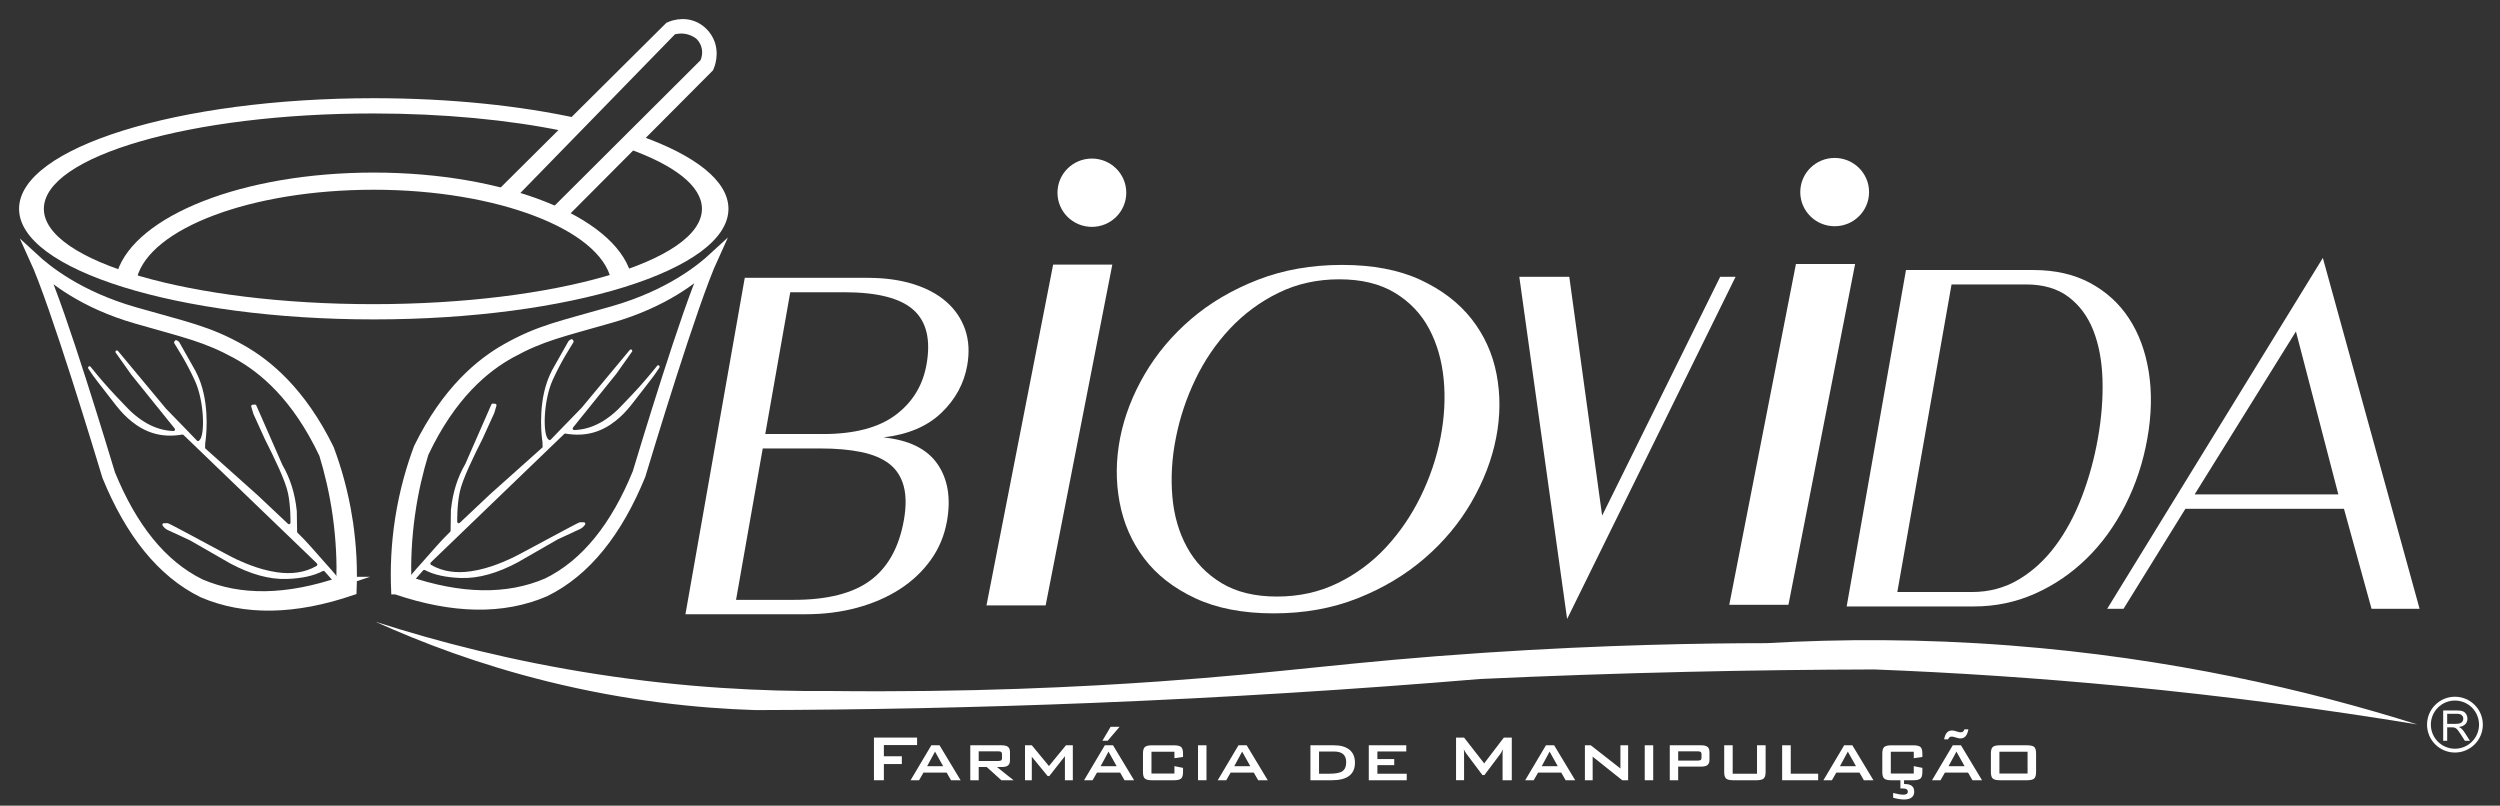 <svg xmlns="http://www.w3.org/2000/svg" id="Camada_1" viewBox="0 0 1311 422.5"><rect x="0" y="0" width="1311" height="422.5" fill="#333333" stroke="none"/><defs><style>      .st0-white, .st1-white, .st2-white {        fill: #ffffff;      }      .st1-white {        stroke-width: 5px;      }      .st1-white, .st3-white, .st2-white {        stroke: #ffffff;        stroke-miterlimit: 10;      }      .st4-white {        fill: #3c5c30;      }      .st4-white, .st5-white {        display: none;      }      .st3-white {        fill: none;        stroke-width: 2px;      }      .st2-white {        stroke-width: 3px;      }      .st5-white {        fill: #628232;      }    </style></defs><circle class="st4-white" cx="441" cy="186.5" r="8"></circle><ellipse class="st5-white" cx="445.18" cy="184.49" rx="3.18" ry="4.01" transform="translate(-32.6 247.31) rotate(-30)"></ellipse><circle class="st4-white" cx="412.13" cy="145.55" r="4.87"></circle><ellipse class="st5-white" cx="414.67" cy="144.32" rx="1.94" ry="2.44" transform="translate(-16.61 226.67) rotate(-30)"></ellipse><circle class="st4-white" cx="444.09" cy="132.96" r="6.37"></circle><ellipse class="st5-white" cx="447.42" cy="131.36" rx="2.53" ry="3.2" transform="translate(-5.74 241.31) rotate(-30)"></ellipse><circle class="st4-white" cx="476.27" cy="211.43" r="4.87"></circle><ellipse class="st5-white" cx="478.82" cy="210.21" rx="1.94" ry="2.44" transform="translate(-40.95 267.57) rotate(-30)"></ellipse><path class="st0-white" d="M455.07,145.7c8.9,0,16.86,1.09,23.87,3.28,7.01,2.19,12.8,5.29,17.38,9.33,4.58,4.03,7.84,8.87,9.8,14.49,1.94,5.63,2.31,11.89,1.1,18.78-1.69,9.58-6.22,17.89-13.6,24.95-7.38,7.06-17.5,11.34-30.37,12.85,13.37,1.35,22.8,5.97,28.3,13.86,5.49,7.9,7.18,17.89,5.05,29.99-1.33,7.56-4.17,14.37-8.51,20.41-4.34,6.05-9.78,11.18-16.32,15.37-6.54,4.2-14,7.43-22.38,9.7-8.38,2.27-17.36,3.4-26.94,3.4h-63.01l31.11-176.42h64.52ZM416.22,314.56c17.64,0,31.05-3.4,40.23-10.21,9.18-6.81,15.03-17.35,17.55-31.63,1.24-7.06,1.2-13.02-.12-17.89-1.33-4.87-3.84-8.73-7.53-11.59-3.7-2.85-8.58-4.92-14.66-6.18-6.08-1.26-13.24-1.89-21.47-1.89h-30.24l-14,79.39h30.24ZM431.55,227.61c16.46,0,29.15-3.32,38.05-9.96,8.9-6.64,14.33-15.5,16.28-26.59,2.28-12.94-.03-22.47-6.93-28.61-6.9-6.13-19.01-9.2-36.31-9.2h-28.23l-13.11,74.35h30.24Z"></path><path class="st2-white" d="M372.66,20.79c-2.36-4.88-6.34-7.05-7.44-7.6-7.06-3.56-13.93-.45-14.88,0-29.98,29.79-59.95,59.58-89.93,89.37,4.15.77,8.81,1.87,13.84,3.45l-6.13-2.08c28.35-29.09,56.7-58.19,85.05-87.28,1.41-.4,4.46-1.03,8.04,0,2.26.65,3.92,1.73,4.95,2.53.8.76,2.32,2.43,3.09,5.05,1.17,3.97-.21,7.31-.62,8.21l-79.48,79.2c-1.41-.56-2.83-1.12-4.24-1.68,3.5,1.5,6.68,3.06,9.52,4.59,26.08-26.19,52.16-52.38,78.24-78.56.44-.98,3.48-7.99,0-15.2Z"></path><path class="st1-white" d="M182.39,272.5c-2.31-14.79-6.06-27.31-9.75-37.15-14.78-30.05-32.54-44.56-46.26-52.27-17.33-9.73-28.44-11.71-55.8-19.56-29.79-8.55-46.51-22.43-52.74-28.18,10.98,23.97,34.68,102.72,38.25,114.47,12.1,29.54,28.52,50.47,50.12,61.09,22.24,9.58,48.42,8.98,78.29-1.19.43-10.26.12-22.92-2.12-37.21ZM178.9,304.99c-28.14,9.58-52.8,10.14-73.75,1.12-20.35-10-35.82-29.72-47.21-57.55-3.37-11.06-25.69-85.25-36.04-107.83,5.87,5.41,21.61,18.49,49.68,26.55,26.2,7.52,36.47,9.59,52.57,18.43,13.73,7.54,31.3,21.98,45.68,52.45,2.75,8.98,5.36,19.65,7.08,31.78,1.87,13.2,2.27,25.06,1.99,35.05Z"></path><path class="st0-white" d="M166.19,295.45l-69.95-67.35c-.18-.17-.43-.25-.68-.21-11.07,1.9-19.41-1.22-26.34-6.73-6.41-5.11-9.16-9.79-17.74-20.64-.34-.43-1.26-1.59-2.41-3.19-1.16-1.61-2.08-3.01-2.74-4.03-.48-.67.26-1.55.99-1.17,0,0,.02,0,.02.01,1.32,1.65,5.57,6.9,9.85,11.63,1.81,2,4.68,5.07,7.68,8.17,0,0,.03.03.03.03,7.84,8.69,16.46,13.75,26.09,14.06.68.02,1.07-.78.63-1.3-7.59-9.42-15.18-18.84-22.77-28.26-2.78-3.92-5.55-7.84-8.33-11.76.03-.85.4-1.17,1.25-.79l25.3,30.41c3.76,3.87,7.52,7.74,11.28,11.61l5,5.18c.43.45.91.09,1.34-.35,2.88-2.95,2.37-20.48-2.44-31.03-4.81-10.55-9.5-17.39-10.85-19.73-.13-.22-.14-.5-.03-.73.48-1.02.96-1.3,2.42-.11.08.06.15.14.19.23l7.14,12.65c2.13,3.55,3.38,6.64,4.13,8.82,4.87,14.1,2.63,29.9,2.44,30.92-.17.9-.01,1.83-.14,2.74-.01.07-.05.3.06.52.04.09.1.17.18.24l27.33,24.42,15.88,14.97c.53.5,1.39.08,1.33-.64,0,0,.17-8.4-1.29-15.39-1.47-6.99-7.45-19.01-12.08-28.24l-6.04-13.28s-.03-.07-.04-.1l-1.12-3.78c-.14-.48.19-.97.7-1.01l1.17-.09c.34-.03.65.16.79.47l13.62,31.07s.02.05.03.08c4.15,7.11,6.62,15.09,7.53,23.89.02.07.04.15.04.23l.17,10.96c0,.21.09.41.24.55,5.1,4.86,9.77,10.59,14.74,16.09,4.08,4.48,7.6,8.65,9.85,12.13.53,1.16.26,1.88-1.39,1.86-.22,0-.42-.11-.56-.27-3.47-3.96-6.28-7.13-8.46-9.57-.24-.27-.64-.34-.96-.17-4.74,2.5-11.04,3.87-18.84,4.14-9.47.33-19.4-2.66-29.67-8.12l-21.09-12.11s-.04-.02-.06-.03l-11.88-5.51c-.99-.51-1.79-1.27-2.45-2.24-.35-.52.04-1.22.66-1.22h2.11c.31-.23,33.56,17.99,35.85,18.88,1.52.59,10.68,5.34,21.44,6.86,7.3,1.03,14.32.3,20.68-3.35.46-.26.55-.89.16-1.26Z"></path><path class="st1-white" d="M207.6,309.19c29.87,10.17,56.05,10.77,78.29,1.19,21.6-10.62,38.02-31.55,50.12-61.09,3.58-11.75,27.27-90.49,38.25-114.47-6.23,5.75-22.94,19.63-52.74,28.18-27.36,7.85-38.47,9.83-55.8,19.56-13.72,7.7-31.48,22.22-46.26,52.27-3.68,9.85-7.44,22.37-9.75,37.15-2.23,14.28-2.54,26.95-2.12,37.21ZM215.19,269.43c1.72-12.14,4.33-22.81,7.08-31.78,14.38-30.47,31.95-44.91,45.68-52.45,16.09-8.84,26.37-10.91,52.57-18.43,28.06-8.05,43.81-21.13,49.68-26.55-10.35,22.58-32.67,96.77-36.04,107.83-11.39,27.83-26.86,47.54-47.21,57.55-20.95,9.03-45.61,8.46-73.75-1.12-.27-9.99.12-21.85,1.99-35.05Z"></path><path class="st0-white" d="M225.91,294.94l69.95-67.35c.18-.17.43-.25.68-.21,11.07,1.9,19.41-1.22,26.34-6.73,6.41-5.11,9.16-9.79,17.74-20.64.34-.43,1.26-1.59,2.41-3.19,1.16-1.61,2.08-3.01,2.74-4.03.48-.67-.26-1.55-.99-1.17,0,0-.02,0-.02.01-1.32,1.65-5.57,6.9-9.85,11.63-1.81,2-4.68,5.07-7.68,8.17,0,0-.03.03-.03.03-7.84,8.69-16.46,13.75-26.09,14.06-.68.02-1.07-.78-.63-1.3,7.59-9.42,15.18-18.84,22.77-28.26,2.78-3.92,5.55-7.84,8.33-11.76-.03-.85-.4-1.17-1.25-.79l-25.3,30.41c-3.76,3.87-7.52,7.74-11.28,11.61l-5,5.18c-.43.45-.91.09-1.34-.35-2.88-2.95-2.37-20.48,2.44-31.03,4.81-10.55,9.5-17.39,10.85-19.73.13-.22.14-.5.03-.73-.48-1.02-.96-1.3-2.42-.11-.08.06-.15.14-.19.23l-7.14,12.65c-2.13,3.55-3.38,6.64-4.13,8.82-4.87,14.1-2.63,29.9-2.44,30.92.17.9.01,1.83.14,2.74.01.07.05.3-.06.52-.04.09-.1.17-.18.24l-27.33,24.42-15.88,14.97c-.53.5-1.39.08-1.33-.64,0,0-.17-8.4,1.29-15.39,1.47-6.99,7.45-19.01,12.08-28.24l6.04-13.28s.03-.07.04-.1l1.12-3.78c.14-.48-.19-.97-.7-1.01l-1.17-.09c-.34-.03-.65.16-.79.47l-13.62,31.07s-.02.05-.03.08c-4.15,7.11-6.62,15.09-7.53,23.89-.02.07-.04.15-.04.23l-.17,10.96c0,.21-.09.41-.24.55-5.1,4.86-9.77,10.59-14.74,16.09-4.08,4.48-7.6,8.65-9.85,12.13-.53,1.16-.26,1.88,1.39,1.86.22,0,.42-.11.56-.27,3.47-3.96,6.28-7.13,8.46-9.57.24-.27.64-.34.96-.17,4.74,2.5,11.04,3.87,18.84,4.14,9.47.33,19.4-2.66,29.67-8.12l21.09-12.11s.04-.02.06-.03l11.88-5.51c.99-.51,1.79-1.27,2.45-2.24.35-.52-.04-1.22-.66-1.22h-.63s-1.48,0-1.48,0c-.31-.23-33.56,17.99-35.85,18.88-1.52.59-10.68,5.34-21.44,6.86-7.3,1.03-14.32.3-20.68-3.35-.46-.26-.55-.89-.16-1.26Z"></path><path class="st0-white" d="M552.27,138.76h31.03l-34.96,178.71h-31.03l34.96-178.71Z"></path><ellipse class="st0-white" cx="572.58" cy="101.06" rx="18.04" ry="17.91"></ellipse><path class="st0-white" d="M771.65,263.3c-6.38,11.01-14.58,20.84-24.62,29.49-10.04,8.66-21.7,15.63-35.01,20.92-13.31,5.29-28.01,7.94-44.11,7.94s-29.82-2.65-41.14-7.94c-11.32-5.29-20.25-12.26-26.79-20.92-6.54-8.65-10.83-18.48-12.88-29.49-2.05-11-1.95-22.22.29-33.65,2.25-11.42,6.54-22.56,12.88-33.4,6.34-10.84,14.47-20.5,24.37-28.98,9.91-8.48,21.55-15.33,34.93-20.54,13.38-5.21,28.12-7.81,44.23-7.81s29.78,2.61,41.02,7.81c11.24,5.21,20.19,12.06,26.86,20.54,6.66,8.49,11.04,18.15,13.12,28.98,2.08,10.84,2,21.97-.24,33.4-2.25,11.43-6.56,22.64-12.93,33.65ZM614.78,260.4c.86,9.92,3.42,18.78,7.7,26.59,4.27,7.81,10.3,14.07,18.08,18.78,7.78,4.71,17.48,7.06,29.09,7.06s22.23-2.35,31.86-7.06c9.63-4.7,18.07-10.96,25.32-18.78,7.24-7.81,13.29-16.67,18.15-26.59,4.85-9.91,8.32-20.16,10.4-30.75,2.08-10.58,2.64-20.83,1.69-30.75-.96-9.91-3.52-18.78-7.69-26.59-4.18-7.81-10.16-14.07-17.94-18.78-7.78-4.7-17.48-7.06-29.09-7.06s-22.23,2.35-31.86,7.06c-9.63,4.71-18.12,10.96-25.46,18.78-7.34,7.81-13.39,16.68-18.15,26.59-4.76,9.91-8.18,20.16-10.26,30.75-2.08,10.58-2.69,20.84-1.83,30.75Z"></path><path class="st0-white" d="M840.16,270.4l61.91-125.26h8.07l-88.35,179.45-25.07-179.45h26.21l17.23,125.26Z"></path><path class="st0-white" d="M1114.48,264.96c-5.53,10.84-12.29,20.16-20.31,27.98-8.02,7.81-17.04,13.95-27.06,18.4-10.03,4.45-20.67,6.68-31.93,6.68h-66.79l31.11-176.42h66.79c11.42,0,21.36,2.27,29.8,6.8,8.44,4.54,15.24,10.76,20.4,18.65,5.16,7.9,8.6,17.22,10.32,27.98,1.71,10.75,1.48,22.35-.72,34.78-2.22,12.6-6.1,24.32-11.62,35.16ZM1034,310.46c9.07,0,17.27-2.18,24.6-6.55,7.32-4.37,13.74-10.25,19.24-17.64,5.5-7.39,10.12-15.96,13.86-25.71,3.73-9.74,6.55-19.99,8.45-30.75,1.9-10.75,2.69-21,2.4-30.75-.3-9.74-1.9-18.31-4.79-25.71-2.9-7.39-7.24-13.27-13.02-17.64-5.78-4.37-13.21-6.55-22.28-6.55h-39.07l-28.44,161.3h39.07Z"></path><path class="st0-white" d="M1268.83,319.25h-25.2l-14.45-52.42h-83.17l-32.43,52.42h-8.57l113.09-183.99,50.73,183.99ZM1150.87,259.26h75.36l-22.24-85.44-53.12,85.44Z"></path><path class="st0-white" d="M941.79,138.44h31.03l-34.96,178.71h-31.03l34.96-178.71Z"></path><ellipse class="st0-white" cx="962.1" cy="100.73" rx="18.04" ry="17.91"></ellipse><path class="st0-white" d="M196.75,325.99c32.7,10.54,71.86,20.69,116.61,27.59,45.64,7.03,86.77,9.08,121.63,8.78,73.19.84,132.54-2.15,173.04-5.02,66.86-4.73,98.48-10.26,170.53-15.05,63.24-4.2,114.8-4.99,147.96-5.02,38.33-2.21,81.26-2.36,127.9,1.25,83.89,6.5,155.86,23.31,213.17,41.38-48.28-7.95-99.77-14.84-154.23-20.06-45.39-4.35-88.93-7.17-130.41-8.78-32.04.08-64.65.49-97.81,1.25-37.07.85-73.44,2.12-109.09,3.76-65.16,5.44-132.92,9.73-203.13,12.54-60.74,2.43-119.71,3.62-176.8,3.76-30.09-.95-67.4-4.73-109.09-15.05-35.5-8.79-65.78-20.24-90.28-31.35Z"></path><g><path class="st0-white" d="M458.3,409.16v-22.37h22.62v3.92h-17.42v5.88h9.42v4.08h-9.42v8.49h-5.21Z"></path><path class="st0-white" d="M477.51,409.16l10.88-18.33h4.3l11.05,18.33h-5.02l-2.31-4.02h-12.13l-2.31,4.02h-4.47ZM486.19,401.79h8.4l-4.27-7.64-4.13,7.64Z"></path><path class="st0-white" d="M508.82,409.16v-18.33h16.51c1.51,0,2.6.28,3.28.84.68.56,1.02,1.46,1.02,2.72v4.32c0,1.24-.34,2.14-1.02,2.69-.68.55-1.77.83-3.28.83h-2.52l8.72,6.94h-6.41l-7.68-6.94h-4.21v6.94h-4.4ZM523.43,393.99h-10.2v5.08h10.2c.78,0,1.31-.11,1.6-.34s.43-.61.43-1.14v-2.12c0-.54-.15-.92-.43-1.14s-.82-.34-1.6-.34Z"></path><path class="st0-white" d="M537.51,409.16v-18.33h3.58l8.97,10.88,8.93-10.88h3.6v18.33h-4.15v-12.61l-8.19,10.41h-.87l-8.3-10.12v12.32h-3.58Z"></path><path class="st0-white" d="M568.49,409.16l10.88-18.33h4.3l11.05,18.33h-5.02l-2.31-4.02h-12.13l-2.31,4.02h-4.47ZM577.17,401.79h8.4l-4.27-7.64-4.13,7.64ZM578.1,388.44l4.32-7.32h4.7l-6.24,7.32h-2.77Z"></path><path class="st0-white" d="M615.87,394.2h-12.04v11.45h12.04v-3.89l4.51.91v2.16c0,1.67-.33,2.8-.99,3.42-.66.61-1.93.92-3.81.92h-11.45c-1.85,0-3.1-.3-3.77-.91s-.99-1.75-.99-3.43v-9.67c0-1.66.33-2.8.98-3.41.66-.61,1.92-.91,3.78-.91h11.45c1.89,0,3.16.3,3.82.91.66.61.98,1.74.98,3.41v1.78l-4.51.66v-3.39Z"></path><path class="st0-white" d="M628.24,409.16v-18.33h4.44v18.33h-4.44Z"></path><path class="st0-white" d="M638.58,409.16l10.88-18.33h4.3l11.05,18.33h-5.02l-2.31-4.02h-12.13l-2.31,4.02h-4.47ZM647.25,401.79h8.4l-4.28-7.64-4.13,7.64Z"></path><path class="st0-white" d="M687.19,409.16v-18.33h12.34c3.54,0,6.26.79,8.16,2.36,1.9,1.57,2.85,3.82,2.85,6.74,0,3.08-1,5.38-3.02,6.92s-5.05,2.31-9.11,2.31h-11.22ZM691.7,405.73h5.76c3.15,0,5.35-.46,6.6-1.38s1.88-2.46,1.88-4.64c0-1.89-.52-3.3-1.57-4.22s-2.65-1.39-4.8-1.39h-7.87v11.62Z"></path><path class="st0-white" d="M717.79,409.16v-18.33h19.66v3.24h-15.15v4h8.83v3.15h-8.83v4.51h15.39v3.43h-19.89Z"></path><path class="st0-white" d="M763.55,409.16v-22.37h4.21l10.54,13.52,10.31-13.52h4.17v22.37h-4.83v-13.82c0-.27.02-.61.05-1.02.03-.41.08-.87.14-1.38-.28.58-.53,1.05-.74,1.43-.21.37-.4.68-.57.92l-8.4,11.17h-1.04l-8.42-11.22c-.31-.42-.58-.82-.79-1.2-.22-.37-.4-.74-.54-1.09.04.47.07.89.09,1.27.02.38.03.75.03,1.1v13.82h-4.21Z"></path><path class="st0-white" d="M799.81,409.16l10.88-18.33h4.3l11.05,18.33h-5.02l-2.31-4.02h-12.13l-2.31,4.02h-4.47ZM808.49,401.79h8.4l-4.28-7.64-4.13,7.64Z"></path><path class="st0-white" d="M831.12,409.16v-18.33h3.07l15.56,12.17v-12.17h4.04v18.33h-3.09l-15.51-12.36v12.36h-4.06Z"></path><path class="st0-white" d="M862.5,409.16v-18.33h4.44v18.33h-4.44Z"></path><path class="st0-white" d="M875.63,409.16v-18.33h16.51c1.52,0,2.62.28,3.29.84.67.56,1.01,1.46,1.01,2.72v4.06c0,1.26-.34,2.16-1.02,2.72-.68.56-1.77.84-3.28.84h-12.11v7.15h-4.4ZM890.24,393.99h-10.2v4.87h10.2c.78,0,1.31-.11,1.6-.34s.43-.61.43-1.14v-1.91c0-.54-.14-.92-.43-1.14s-.82-.34-1.6-.34Z"></path><path class="st0-white" d="M908.62,390.83v14.9h12.76v-14.9h4.51v13.99c0,1.67-.34,2.8-1.01,3.42-.67.61-1.94.92-3.82.92h-12.13c-1.86,0-3.12-.3-3.78-.91-.66-.61-.98-1.75-.98-3.43v-13.99h4.44Z"></path><path class="st0-white" d="M934.56,409.16v-18.33h4.51v14.9h14.37v3.43h-18.88Z"></path><path class="st0-white" d="M956.2,409.16l10.88-18.33h4.3l11.05,18.33h-5.02l-2.31-4.02h-12.13l-2.31,4.02h-4.47ZM964.88,401.79h8.4l-4.28-7.64-4.13,7.64Z"></path><path class="st0-white" d="M1003.58,394.2h-12.04v11.45h12.04v-3.89l4.51.91v2.16c0,1.67-.33,2.8-.99,3.42-.66.61-1.93.92-3.81.92h-11.45c-1.85,0-3.1-.3-3.77-.91s-.99-1.75-.99-3.43v-9.67c0-1.66.33-2.8.98-3.41.66-.61,1.92-.91,3.78-.91h11.45c1.89,0,3.16.3,3.82.91.66.61.98,1.74.98,3.41v1.78l-4.51.66v-3.39ZM992.76,418.34v-2.52c1.16.31,2.19.54,3.1.69s1.68.22,2.32.22c.75,0,1.32-.13,1.7-.4.39-.27.58-.66.58-1.19,0-.59-.24-1.02-.72-1.29-.48-.27-1.25-.4-2.31-.4-.08,0-.23,0-.42.02-.2.01-.35.02-.44.02v-4.34h1.91v1.99h.34c1.69,0,2.95.33,3.77,1.01.82.67,1.23,1.7,1.23,3.08,0,1.28-.46,2.27-1.38,2.97-.92.7-2.22,1.05-3.92,1.05-.76,0-1.64-.08-2.62-.23-.99-.16-2.03-.38-3.13-.68Z"></path><path class="st0-white" d="M1013.15,409.16l10.88-18.33h4.3l11.05,18.33h-5.02l-2.31-4.02h-12.13l-2.31,4.02h-4.47ZM1032.24,382.45c-.33,1.67-.83,2.88-1.5,3.64-.68.76-1.58,1.14-2.71,1.14-.21,0-.44-.02-.69-.05-.25-.04-.51-.09-.79-.18l-1.76-.51c-.3-.08-.55-.14-.75-.17-.21-.03-.41-.04-.6-.04-.46,0-.85.12-1.14.35-.3.23-.52.59-.68,1.07h-2.12c.28-1.55.76-2.71,1.43-3.48.67-.77,1.55-1.15,2.63-1.15.27,0,.55.02.85.07.3.05.61.12.93.22l1.88.53c.17.04.34.07.52.1.18.02.36.03.56.03.45,0,.84-.13,1.15-.4.32-.27.54-.66.67-1.16h2.12ZM1021.83,401.79h8.4l-4.28-7.64-4.13,7.64Z"></path><path class="st0-white" d="M1044.02,395.15c0-1.66.32-2.8.97-3.41.65-.61,1.91-.91,3.79-.91h14.18c1.89,0,3.16.3,3.8.91.64.61.96,1.74.96,3.41v9.67c0,1.68-.33,2.82-.98,3.43s-1.92.91-3.78.91h-14.18c-1.88,0-3.14-.3-3.79-.91-.65-.61-.97-1.75-.97-3.43v-9.67ZM1048.49,405.65h14.77v-11.45h-14.77v11.45Z"></path></g><path class="st0-white" d="M1281.21,388.47v-15.91h7.05c1.42,0,2.5.14,3.23.43.74.29,1.33.79,1.77,1.51.44.72.66,1.52.66,2.4,0,1.13-.37,2.08-1.1,2.85-.73.77-1.86,1.27-3.38,1.48.56.27.98.53,1.27.79.61.56,1.2,1.27,1.75,2.12l2.77,4.33h-2.65l-2.11-3.31c-.61-.95-1.12-1.69-1.52-2.19-.4-.51-.75-.86-1.07-1.06-.31-.2-.63-.34-.96-.42-.24-.05-.63-.08-1.17-.08h-2.44v7.06h-2.1ZM1283.31,379.58h4.52c.96,0,1.71-.1,2.26-.3.54-.2.96-.52,1.24-.96s.42-.91.42-1.43c0-.75-.27-1.37-.82-1.86-.55-.48-1.41-.73-2.59-.73h-5.04v5.26Z"></path><circle class="st3-white" cx="1287.37" cy="380" r="13.63"></circle><g><path class="st0-white" d="M335.49,71.14c-2.12,2.24-4.24,4.47-6.37,6.71,24.36,8.62,38.98,19.64,38.98,31.65,0,27.61-77.25,50-172.55,50S23,137.11,23,109.5s77.25-50,172.55-50c37.05,0,71.37,3.38,99.48,9.14,2.86-2.15,5.73-4.3,8.59-6.45-30.38-6.73-67.52-10.69-107.62-10.69-102.73,0-186,25.97-186,58s83.27,58,186,58,186-25.97,186-58c0-14.71-17.57-28.14-46.51-38.36Z"></path><path class="st0-white" d="M330.73,143.19c-9.04-29.76-65.91-52.69-134.73-52.69s-124.88,22.61-134.53,52.06c3.44,1.05,6.87,2.11,10.31,3.16,6.91-26,59.89-46.22,124.22-46.22s118.57,20.71,124.45,47.15c3.43-1.15,6.85-2.31,10.28-3.46Z"></path></g></svg>
